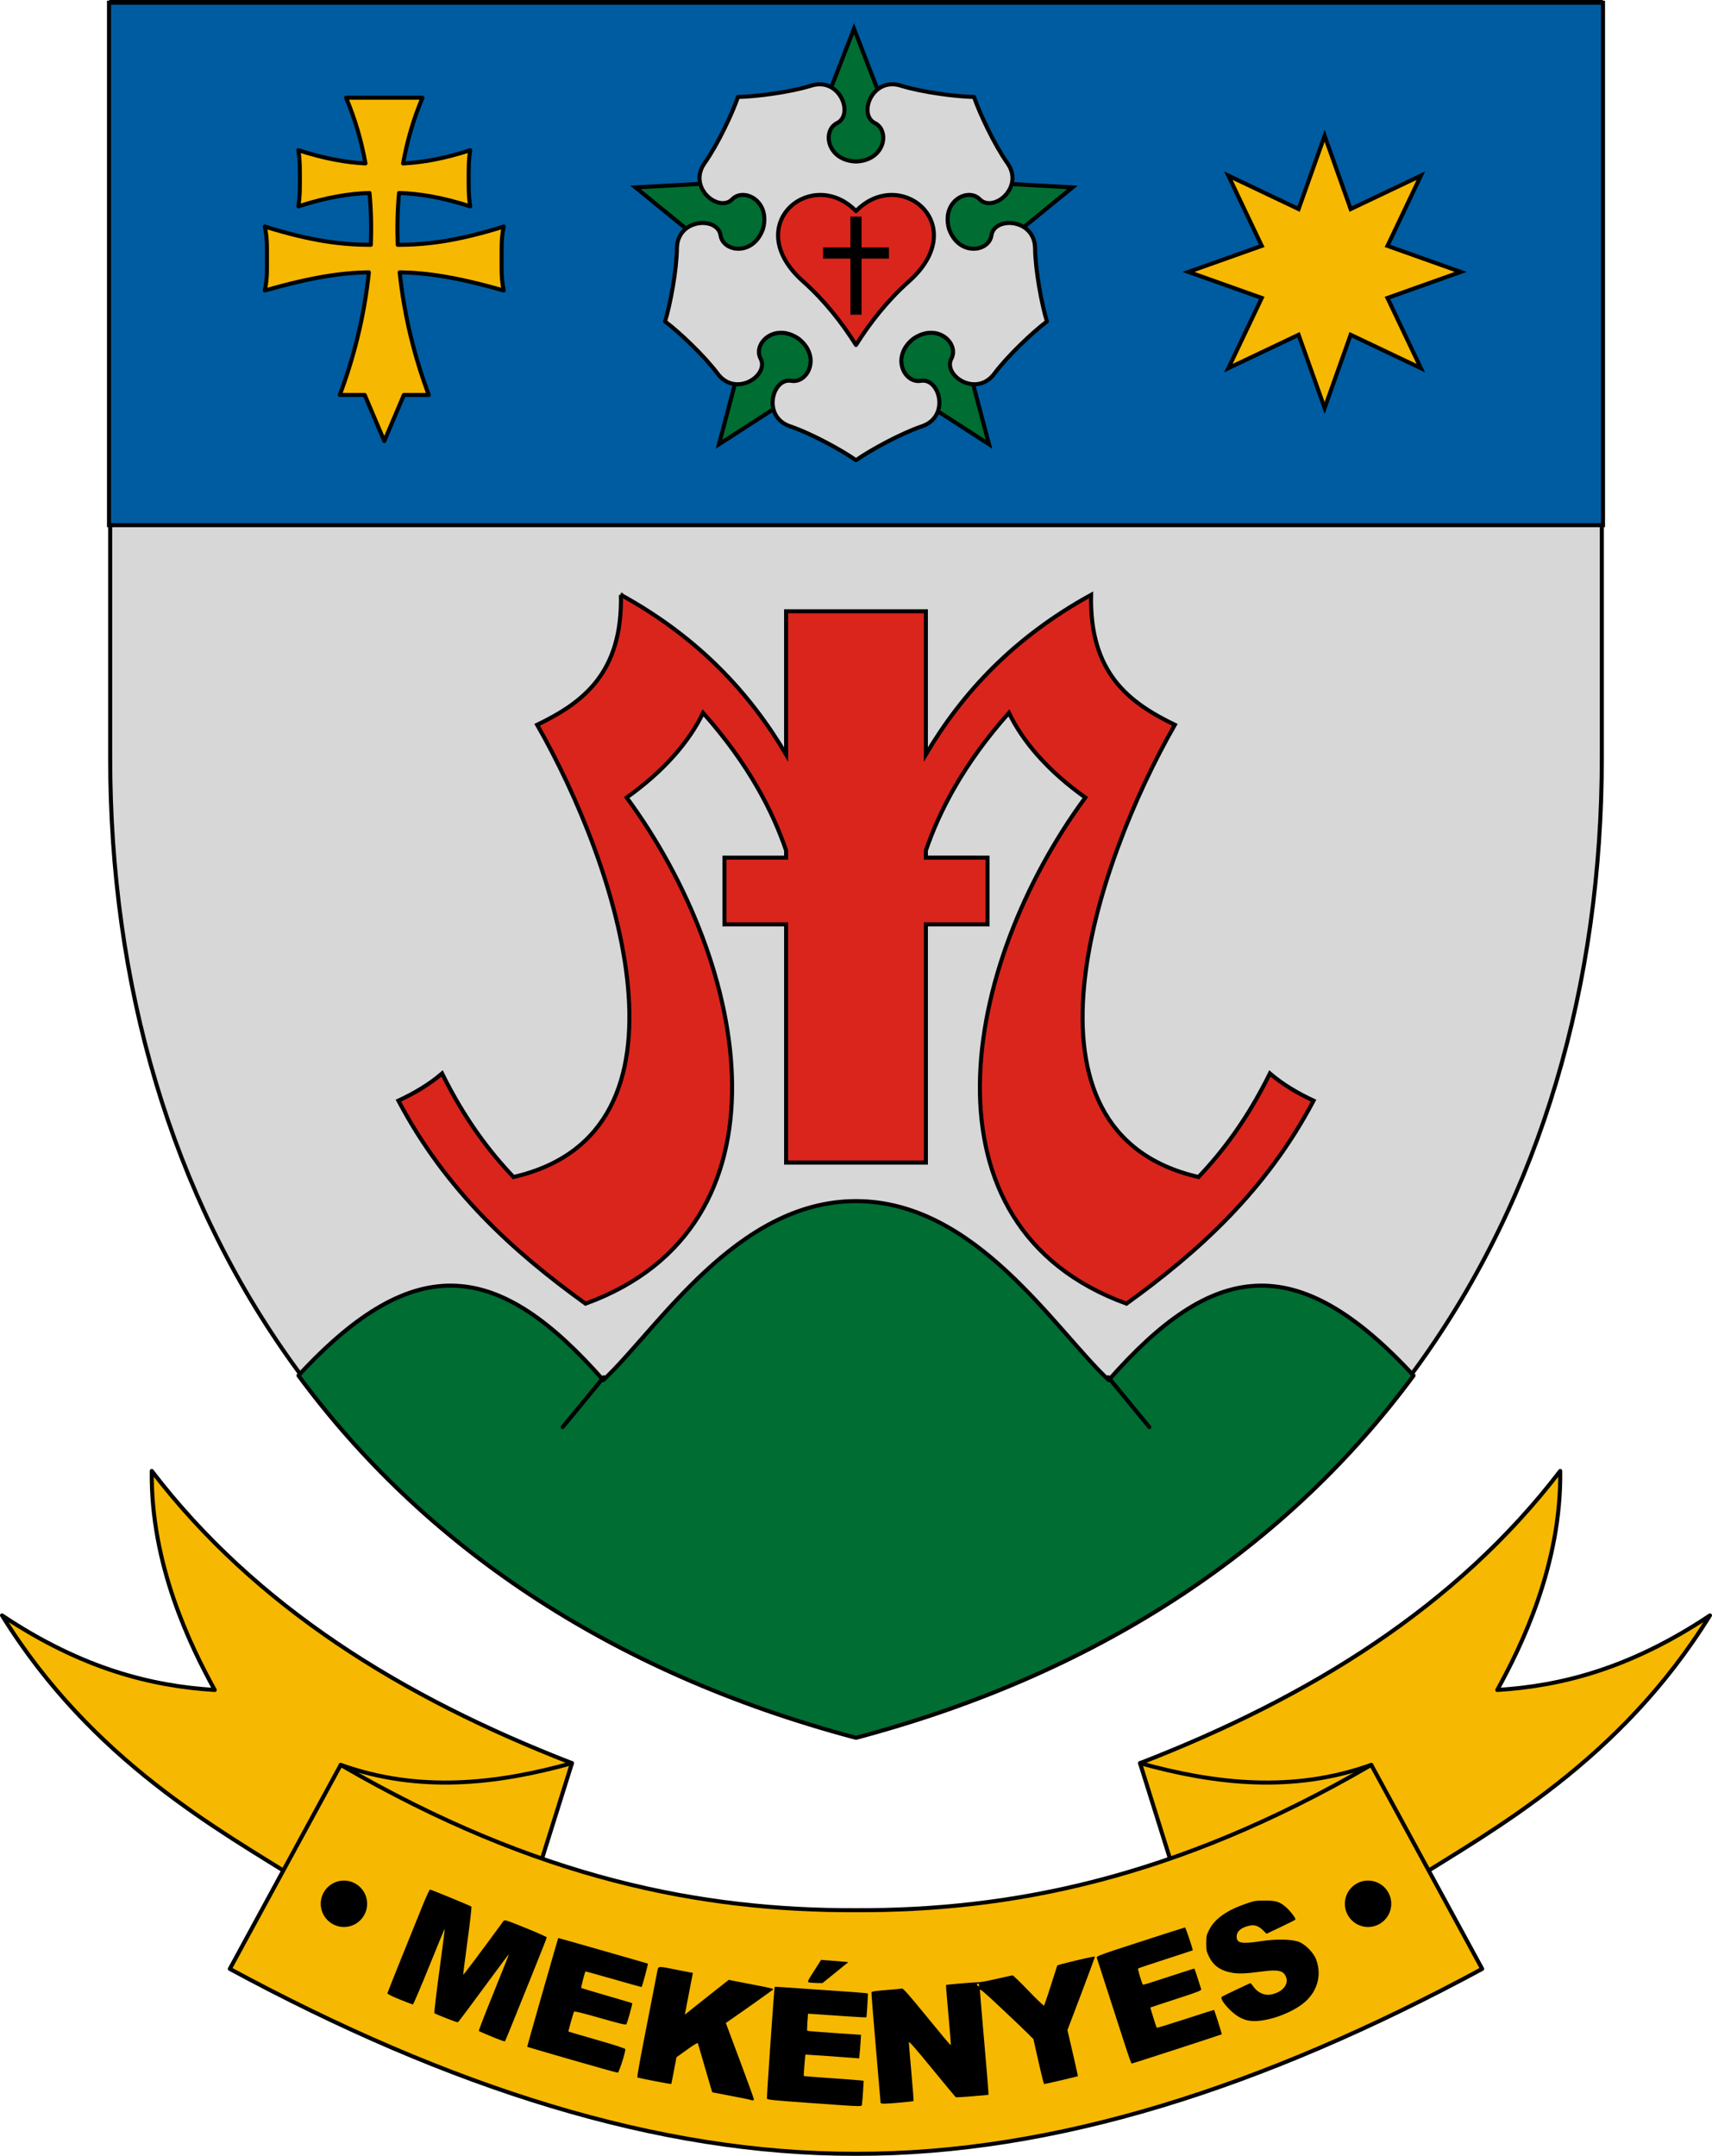 <?xml version="1.0" encoding="UTF-8" standalone="no"?>
<!-- Created with Inkscape (http://www.inkscape.org/) -->

<svg
   width="169.351mm"
   height="213.23mm"
   viewBox="0 0 169.351 213.23"
   version="1.1"
   id="svg60575"
   inkscape:version="1.1.2 (76b9e6a115, 2022-02-25)"
   sodipodi:docname="HUN_Mekényes_COA.svg"
   xmlns:inkscape="http://www.inkscape.org/namespaces/inkscape"
   xmlns:sodipodi="http://sodipodi.sourceforge.net/DTD/sodipodi-0.dtd"
   xmlns="http://www.w3.org/2000/svg"
   xmlns:svg="http://www.w3.org/2000/svg">
  <sodipodi:namedview
     id="namedview60577"
     pagecolor="#ffffff"
     bordercolor="#666666"
     borderopacity="1.0"
     inkscape:pageshadow="2"
     inkscape:pageopacity="0.0"
     inkscape:pagecheckerboard="0"
     inkscape:document-units="mm"
     showgrid="false"
     showguides="true"
     inkscape:guide-bbox="true"
     showborder="false"
     inkscape:snap-bbox="true"
     inkscape:bbox-paths="true"
     inkscape:bbox-nodes="true"
     inkscape:snap-bbox-edge-midpoints="true"
     inkscape:snap-bbox-midpoints="true"
     inkscape:object-paths="true"
     inkscape:snap-intersection-paths="true"
     inkscape:snap-smooth-nodes="true"
     inkscape:snap-object-midpoints="true"
     inkscape:snap-midpoints="true"
     inkscape:snap-center="true"
     inkscape:zoom="0.69664703"
     inkscape:cx="600.73464"
     inkscape:cy="475.85073"
     inkscape:window-width="1874"
     inkscape:window-height="1016"
     inkscape:window-x="0"
     inkscape:window-y="0"
     inkscape:window-maximized="1"
     inkscape:current-layer="layer2"
     inkscape:snap-global="true"
     fit-margin-top="0"
     fit-margin-left="0"
     fit-margin-right="0"
     fit-margin-bottom="0" />
  <defs
     id="defs60572" />
  <g
     inkscape:groupmode="layer"
     id="layer2"
     inkscape:label="RASZTER"
     transform="translate(83.911,-41.614)" />
  <g
     inkscape:label="Layer 1"
     inkscape:groupmode="layer"
     id="layer1"
     transform="translate(83.911,-41.614)">
    <path
       style="font-variation-settings:normal;opacity:1;fill:#f6b801;fill-opacity:1;stroke:#000000;stroke-width:0.4;stroke-linecap:round;stroke-linejoin:round;stroke-miterlimit:4;stroke-dasharray:none;stroke-dashoffset:0;stroke-opacity:1;stop-color:#000000;stop-opacity:1"
       d="m 32.726,228.335 -3.866,-12.33 c 16.846,-6.533 31.3,-15.493 41.566,-28.901 0.123,9.268 -3.853,17.354 -6.227,21.662 6.203,-0.384 13.065,-2.053 21.04,-7.375 -8.912,14.43 -21.549,21.264 -29.594,26.336"
       id="path44565"
       sodipodi:nodetypes="cccccc"
       inkscape:transform-center-x="-56.285665"
       inkscape:transform-center-y="-57.282265" />
    <path
       style="font-variation-settings:normal;opacity:1;fill:#f6b801;fill-opacity:1;stroke:#000000;stroke-width:0.4;stroke-linecap:round;stroke-linejoin:round;stroke-miterlimit:4;stroke-dasharray:none;stroke-dashoffset:0;stroke-opacity:1;stop-color:#000000;stop-opacity:1"
       d="m -31.198,228.335 3.866,-12.33 c -16.846,-6.533 -31.3,-15.493 -41.566,-28.901 -0.123,9.268 3.853,17.354 6.227,21.662 -6.203,-0.384 -13.065,-2.053 -21.04,-7.375 8.912,14.43 21.549,21.264 29.594,26.336"
       id="path38822"
       sodipodi:nodetypes="cccccc"
       inkscape:transform-center-x="56.285667"
       inkscape:transform-center-y="-57.282265" />
    <g
       id="g14662">
      <path
         style="font-variation-settings:normal;opacity:1;fill:#d7d7d7;fill-opacity:1;stroke:#000000;stroke-width:0.4;stroke-linecap:round;stroke-linejoin:round;stroke-miterlimit:4;stroke-dasharray:none;stroke-dashoffset:0;stroke-opacity:1;stop-color:#000000;stop-opacity:1"
         d="M -73.012,116.548 V 41.814 H 74.541 v 74.734 c 0,44.723 -23.872,83.383 -73.777,96.614 C -49.14,199.931 -73.012,161.271 -73.012,116.548 Z"
         id="path942"
         sodipodi:nodetypes="sccscs"
         inkscape:transform-center-x="36.888275"
         inkscape:transform-center-y="95.13313" />
      <path
         id="rect1909"
         style="font-variation-settings:normal;opacity:1;fill:#005ca1;fill-opacity:1;fill-rule:evenodd;stroke:#000000;stroke-width:1.512;stroke-linecap:butt;stroke-linejoin:miter;stroke-miterlimit:4;stroke-dasharray:none;stroke-dashoffset:0;stroke-opacity:1;stop-color:#000000;stop-opacity:1"
         d="M -275.953,158.037 V 353.041 H 281.729 V 158.037 Z"
         transform="scale(0.265)" />
      <path
         id="path1746"
         style="font-variation-settings:normal;opacity:1;fill:#006d33;fill-opacity:1;stroke:#000000;stroke-width:1.512;stroke-linecap:round;stroke-linejoin:round;stroke-miterlimit:4;stroke-dasharray:none;stroke-dashoffset:0;stroke-opacity:1;stop-color:#000000;stop-opacity:1"
         inkscape:transform-center-x="-31.705201"
         inkscape:transform-center-y="157.7516"
         d="m 2.887,605.336 c -44.643,0 -73.957,47.681 -94.33,66.805 -38.741,-44.035 -69.84,-49.292 -113.799,-1.697 46.139,62.568 115.177,110.565 208.129,135.209 C 95.839,781.008 164.879,733.011 211.018,670.443 167.058,622.849 135.96,628.105 97.219,672.141 76.845,653.017 47.53,605.336 2.887,605.336 Z"
         transform="scale(0.265)" />
      <path
         style="font-variation-settings:normal;opacity:1;fill:none;fill-opacity:1;stroke:#000000;stroke-width:0.4;stroke-linecap:round;stroke-linejoin:round;stroke-miterlimit:4;stroke-dasharray:none;stroke-dashoffset:0;stroke-opacity:1;stop-color:#000000;stop-opacity:1"
         d="m 25.723,177.837 4.058,4.929"
         id="path1748"
         inkscape:transform-center-x="-26.987506"
         inkscape:transform-center-y="147.94695"
         sodipodi:nodetypes="cc" />
      <path
         style="font-variation-settings:normal;opacity:1;fill:none;fill-opacity:1;stroke:#000000;stroke-width:0.4;stroke-linecap:round;stroke-linejoin:round;stroke-miterlimit:4;stroke-dasharray:none;stroke-dashoffset:0;stroke-opacity:1;stop-color:#000000;stop-opacity:1"
         d="m -24.195,177.837 -4.058,4.929"
         id="path1582"
         inkscape:transform-center-x="26.987505"
         inkscape:transform-center-y="147.94695"
         sodipodi:nodetypes="cc" />
    </g>
    <path
       id="rect14686"
       style="font-variation-settings:normal;opacity:1;fill:#da251c;fill-opacity:1;fill-rule:evenodd;stroke:#000000;stroke-width:0.4;stroke-linecap:butt;stroke-linejoin:miter;stroke-miterlimit:4;stroke-dasharray:none;stroke-dashoffset:0;stroke-opacity:1;stop-color:#000000;stop-opacity:1"
       d="m -22.491,100.451 c 0.17,7.758 -3.781,10.676 -8.285,12.853 7.885,13.791 16.844,40.33 -2.343,44.726 -2.41,-2.541 -4.842,-5.743 -7.06,-10.24 -1.314,1.123 -2.812,1.985 -4.32,2.689 4.697,8.889 11.33,14.905 18.506,20.077 20.99,-7.619 16.32,-33.421 4.072,-50.058 3.585,-2.545 6.166,-5.469 7.557,-8.379 4.522,5.08 6.897,9.754 8.216,13.623 v 0.7 h -6.101 v 6.599 h 6.101 v 23.561 h 13.825 v -23.561 h 6.101 v -6.599 H 7.676 v -0.7 c 1.319,-3.87 3.695,-8.543 8.217,-13.623 1.391,2.91 3.972,5.834 7.556,8.379 -12.249,16.637 -16.918,42.44 4.072,50.058 7.176,-5.173 13.809,-11.188 18.506,-20.077 -1.509,-0.703 -3.006,-1.565 -4.32,-2.689 -2.217,4.497 -4.649,7.699 -7.06,10.24 -19.187,-4.396 -10.228,-30.935 -2.343,-44.726 -4.503,-2.177 -8.454,-5.096 -8.285,-12.853 -7.645,4.203 -12.735,9.681 -16.343,15.792 V 102.075 h -13.825 v 14.168 c -3.608,-6.111 -8.698,-11.589 -16.343,-15.792 z" />
    <g
       id="g33108"
       transform="translate(-116.417)">
      <path
         sodipodi:type="star"
         style="font-variation-settings:normal;opacity:1;fill:#006d33;fill-opacity:1;fill-rule:evenodd;stroke:#000000;stroke-width:0.822;stroke-linecap:butt;stroke-linejoin:miter;stroke-miterlimit:4;stroke-dasharray:none;stroke-dashoffset:0;stroke-opacity:1;stop-color:#000000;stop-opacity:1"
         id="path22142"
         inkscape:flatsided="false"
         sodipodi:sides="5"
         sodipodi:cx="478.47424"
         sodipodi:cy="237.20505"
         sodipodi:r1="46.754784"
         sodipodi:r2="20.104557"
         sodipodi:arg1="-1.5707963"
         sodipodi:arg2="-0.9424778"
         inkscape:rounded="0"
         inkscape:randomized="0"
         d="m 478.474,190.45 11.817,30.49 32.649,1.817 -25.346,20.661 8.361,31.613 -27.482,-17.721 -27.482,17.721 8.361,-31.613 -25.346,-20.661 32.649,-1.817 z"
         transform="matrix(0.486,0,0,0.486,-115.555,-48.107)"
         inkscape:transform-center-y="-2.171675"
         inkscape:transform-center-x="-1.4738891e-06" />
      <path
         style="font-variation-settings:normal;opacity:1;fill:#d7d7d7;fill-opacity:1;stroke:#000000;stroke-width:0.4;stroke-linecap:round;stroke-linejoin:round;stroke-miterlimit:4;stroke-dasharray:none;stroke-dashoffset:0;stroke-opacity:1;stop-color:#000000;stop-opacity:1"
         d="m 107.743,77.082 c 0.879,1.675 -2.471,3.874 -4.246,1.494 -1.333,-1.787 -3.831,-4.135 -5.205,-5.166 0.506,-1.642 1.147,-5.01 1.175,-7.239 0.037,-2.969 4.04,-3.158 4.313,-1.287 0.243,1.661 3.216,2.093 4.191,-0.604 0.796,-2.755 -1.863,-4.154 -3.036,-2.953 -1.321,1.353 -4.448,-1.153 -2.733,-3.576 1.288,-1.82 2.749,-4.921 3.304,-6.547 1.718,-0.026 5.119,-0.457 7.248,-1.12 2.835,-0.882 4.252,2.866 2.557,3.704 -1.505,0.744 -0.997,3.706 1.87,3.8 2.867,-0.094 3.375,-3.055 1.87,-3.8 -1.695,-0.838 -0.278,-4.587 2.557,-3.704 2.129,0.662 5.53,1.094 7.248,1.12 0.556,1.626 2.017,4.727 3.304,6.547 1.715,2.424 -1.412,4.93 -2.733,3.576 -1.173,-1.201 -3.832,0.197 -3.036,2.953 0.975,2.697 3.949,2.266 4.192,0.604 0.273,-1.871 4.276,-1.682 4.313,1.287 0.028,2.229 0.669,5.597 1.175,7.239 -1.375,1.031 -3.873,3.379 -5.205,5.166 -1.775,2.38 -5.125,0.18 -4.246,-1.494 0.78,-1.487 -1.372,-3.584 -3.746,-1.975 -2.264,1.761 -0.934,4.456 0.721,4.173 1.864,-0.318 2.921,3.547 0.109,4.5 -2.112,0.715 -5.116,2.365 -6.522,3.354 -1.405,-0.989 -4.41,-2.639 -6.522,-3.354 -2.812,-0.953 -1.755,-4.818 0.109,-4.5 1.655,0.283 2.985,-2.412 0.721,-4.173 -2.374,-1.609 -4.526,0.488 -3.746,1.975 z"
         id="path23441"
         sodipodi:nodetypes="sscsscsscsscsscsscsscsscsscsscs"
         inkscape:transform-center-x="12.29047"
         inkscape:transform-center-y="4.3731551" />
      <path
         style="font-variation-settings:normal;opacity:1;fill:#da251c;fill-opacity:1;stroke:#000000;stroke-width:0.4;stroke-linecap:round;stroke-linejoin:round;stroke-miterlimit:4;stroke-dasharray:none;stroke-dashoffset:0;stroke-opacity:1;stop-color:#000000;stop-opacity:1"
         d="m 122.403,69.456 c 6.301,-5.598 -0.85,-11.461 -5.222,-6.964 -4.372,-4.497 -11.523,1.365 -5.222,6.964 2.127,1.89 3.828,4.073 5.222,6.28 1.394,-2.207 3.096,-4.39 5.222,-6.28 z"
         id="path24208"
         sodipodi:nodetypes="scscs"
         inkscape:transform-center-x="-3.8538588"
         inkscape:transform-center-y="8.1974697" />
      <path
         style="font-variation-settings:normal;opacity:1;fill:none;fill-opacity:1;stroke:#000000;stroke-width:1.1;stroke-linecap:square;stroke-linejoin:round;stroke-miterlimit:4;stroke-dasharray:none;stroke-dashoffset:0;stroke-opacity:1;stop-color:#000000;stop-opacity:1"
         d="m 114.47,66.641 h 5.422"
         id="path24262" />
      <path
         style="font-variation-settings:normal;opacity:1;fill:none;fill-opacity:1;stroke:#000000;stroke-width:1.1;stroke-linecap:square;stroke-linejoin:round;stroke-miterlimit:4;stroke-dasharray:none;stroke-dashoffset:0;stroke-opacity:1;stop-color:#000000;stop-opacity:1"
         d="M 117.181,72.191 V 63.593"
         id="path24344" />
    </g>
    <path
       sodipodi:type="star"
       style="font-variation-settings:normal;opacity:1;fill:#f6b801;fill-opacity:1;fill-rule:evenodd;stroke:#000000;stroke-width:1.512;stroke-linecap:butt;stroke-linejoin:miter;stroke-miterlimit:4;stroke-dasharray:none;stroke-dashoffset:0;stroke-opacity:1;stop-color:#000000;stop-opacity:1"
       id="path33132"
       inkscape:flatsided="false"
       sodipodi:sides="8"
       sodipodi:cx="696.99371"
       sodipodi:cy="234.19794"
       sodipodi:r1="50.807293"
       sodipodi:r2="25.403646"
       sodipodi:arg1="-1.5707963"
       sodipodi:arg2="-1.1780972"
       inkscape:rounded="0"
       inkscape:randomized="0"
       d="m 696.994,183.391 9.722,27.337 26.205,-12.456 -12.456,26.205 27.337,9.722 -27.337,9.722 12.456,26.205 -26.205,-12.456 -9.722,27.337 -9.722,-27.337 -26.205,12.456 12.456,-26.205 -27.337,-9.722 27.337,-9.722 -12.456,-26.205 26.205,12.456 z"
       transform="matrix(0.265,0,0,0.265,-137.583,6.445)"
       inkscape:transform-center-x="2.3233123e-06" />
    <path
       id="path35606"
       style="font-variation-settings:normal;opacity:1;fill:#f6b801;fill-opacity:1;stroke:#000000;stroke-width:0.4;stroke-linecap:round;stroke-linejoin:round;stroke-miterlimit:4;stroke-dasharray:none;stroke-dashoffset:0;stroke-opacity:1;stop-color:#000000;stop-opacity:1"
       inkscape:transform-center-x="4.2501647"
       inkscape:transform-center-y="10.95861"
       d="m -49.68,51.278 c 0.898,2.116 1.522,4.298 1.92,6.5 -1.917,-0.096 -4.037,-0.47 -6.639,-1.307 0.175,1.106 0.145,1.95 0.152,2.777 -0.007,0.827 0.023,1.671 -0.152,2.777 2.783,-0.896 5.015,-1.261 7.038,-1.323 0.161,1.717 0.197,3.433 0.131,5.127 -2.752,-0.005 -5.717,-0.321 -10.487,-1.807 0.277,1.259 0.201,2.336 0.211,3.163 -0.01,0.827 0.066,1.904 -0.211,3.163 4.769,-1.352 7.626,-1.754 10.294,-1.798 -0.454,4.421 -1.55,8.6 -2.879,12.128 h 2.468 l 1.936,4.561 1.936,-4.561 h 2.467 c -1.33,-3.528 -2.425,-7.707 -2.879,-12.128 2.668,0.044 5.525,0.446 10.294,1.798 -0.277,-1.259 -0.202,-2.336 -0.211,-3.163 0.01,-0.827 -0.066,-1.904 0.211,-3.163 -4.77,1.486 -7.735,1.801 -10.487,1.807 -0.066,-1.694 -0.03,-3.41 0.131,-5.127 2.022,0.063 4.255,0.428 7.038,1.323 -0.175,-1.106 -0.145,-1.95 -0.152,-2.777 0.007,-0.827 -0.023,-1.671 0.152,-2.777 -2.601,0.837 -4.722,1.211 -6.639,1.307 0.398,-2.202 1.022,-4.384 1.92,-6.5 h -3.781 z" />
    <path
       style="font-variation-settings:normal;opacity:1;fill:#f6b801;fill-opacity:1;stroke:#000000;stroke-width:0.4;stroke-linecap:round;stroke-linejoin:round;stroke-miterlimit:4;stroke-dasharray:none;stroke-dashoffset:0;stroke-opacity:1;stop-color:#000000;stop-opacity:1"
       d="m -61.177,236.355 10.97,-20.179 c 19.471,11.323 35.79,14.424 50.971,14.375 15.181,0.049 31.5,-3.051 50.971,-14.375 l 10.97,20.179 C 41.01,248.078 20.361,254.69 0.764,254.644 -18.833,254.69 -39.482,248.078 -61.177,236.355 Z"
       id="path38692"
       sodipodi:nodetypes="ccccccc"
       inkscape:transform-center-x="30.970342"
       inkscape:transform-center-y="-29.591381" />
    <path
       style="font-variation-settings:normal;opacity:1;fill:none;fill-opacity:1;stroke:#000000;stroke-width:0.4;stroke-linecap:round;stroke-linejoin:round;stroke-miterlimit:4;stroke-dasharray:none;stroke-dashoffset:0;stroke-opacity:1;stop-color:#000000;stop-opacity:1"
       d="m -50.207,216.176 c 7.78,2.783 15.477,1.882 22.875,-0.171"
       id="path39370"
       sodipodi:nodetypes="cc"
       inkscape:transform-center-x="39.533315"
       inkscape:transform-center-y="-48.036238" />
    <circle
       style="font-variation-settings:normal;opacity:1;fill:#000000;fill-opacity:1;fill-rule:evenodd;stroke:#000000;stroke-width:0.4;stroke-linecap:butt;stroke-linejoin:miter;stroke-miterlimit:4;stroke-dasharray:none;stroke-dashoffset:0;stroke-opacity:1;stop-color:#000000;stop-opacity:1"
       id="path39527"
       cx="-49.888"
       cy="229.914"
       r="2.095"
       inkscape:transform-center-x="50.652543"
       inkscape:transform-center-y="-35.087534" />
    <path
       style="font-variation-settings:normal;opacity:1;fill:none;fill-opacity:1;stroke:#000000;stroke-width:0.4;stroke-linecap:round;stroke-linejoin:round;stroke-miterlimit:4;stroke-dasharray:none;stroke-dashoffset:0;stroke-opacity:1;stop-color:#000000;stop-opacity:1"
       d="m 51.735,216.176 c -7.78,2.783 -15.477,1.882 -22.875,-0.171"
       id="path44569"
       sodipodi:nodetypes="cc"
       inkscape:transform-center-x="-39.533316"
       inkscape:transform-center-y="-48.036238" />
    <circle
       style="font-variation-settings:normal;opacity:1;fill:#000000;fill-opacity:1;fill-rule:evenodd;stroke:#000000;stroke-width:0.4;stroke-linecap:butt;stroke-linejoin:miter;stroke-miterlimit:4;stroke-dasharray:none;stroke-dashoffset:0;stroke-opacity:1;stop-color:#000000;stop-opacity:1"
       id="circle44571"
       cx="-51.417"
       cy="229.914"
       r="2.095"
       inkscape:transform-center-x="-50.652541"
       inkscape:transform-center-y="-35.087534"
       transform="scale(-1,1)" />
    <path
       style="fill:#000000;stroke-width:1"
       d="m -3.702,249.622 c -3.731,-0.265 -4.32,-0.325 -4.343,-0.441 -0.034,-0.178 0.718,-11.001 0.768,-11.051 0.013,-0.013 0.747,0.029 1.63,0.093 0.883,0.064 2.825,0.198 4.315,0.298 1.49,0.099 2.838,0.2 2.994,0.224 l 0.285,0.043 -0.061,1.158 c -0.034,0.637 -0.077,1.175 -0.097,1.196 -0.02,0.021 -0.959,-0.027 -2.087,-0.106 -1.128,-0.079 -2.417,-0.168 -2.865,-0.198 l -0.815,-0.054 -0.062,0.822 c -0.034,0.452 -0.041,0.843 -0.016,0.868 0.025,0.025 1.232,0.126 2.682,0.223 l 2.636,0.177 -0.052,0.808 c -0.028,0.444 -0.072,0.969 -0.096,1.166 l -0.045,0.358 -0.609,-0.048 c -1.526,-0.121 -4.675,-0.342 -4.694,-0.33 -0.032,0.02 -0.195,2.098 -0.167,2.126 0.013,0.013 1.185,0.103 2.604,0.201 1.419,0.097 2.746,0.197 2.949,0.223 l 0.37,0.046 -0.057,0.988 c -0.031,0.543 -0.078,1.112 -0.104,1.263 -0.057,0.335 0.511,0.341 -5.064,-0.054 z m 6.899,-0.02 c 0,-0.052 -0.211,-2.516 -0.469,-5.475 -0.258,-2.959 -0.453,-5.423 -0.432,-5.477 0.024,-0.062 0.56,-0.137 1.464,-0.205 0.785,-0.059 1.491,-0.125 1.568,-0.147 0.103,-0.029 0.763,0.725 2.451,2.798 1.27,1.56 2.327,2.819 2.349,2.798 0.039,-0.039 -0.028,-0.895 -0.329,-4.231 -0.084,-0.931 -0.143,-1.704 -0.131,-1.716 0.044,-0.044 2.775,-0.274 3.122,-0.263 0.195,0.006 1.03,-0.146 1.857,-0.338 0.827,-0.192 1.551,-0.35 1.609,-0.35 0.059,0 0.769,0.688 1.578,1.529 0.809,0.841 1.499,1.498 1.533,1.46 0.048,-0.054 0.569,-1.634 1.307,-3.964 0.027,-0.086 3.661,-0.948 3.721,-0.882 0.018,0.02 -0.585,1.663 -1.341,3.652 l -1.374,3.616 0.526,2.268 c 0.289,1.247 0.516,2.28 0.503,2.295 -0.026,0.03 -3.23,0.777 -3.332,0.777 -0.035,0 -0.288,-1 -0.562,-2.223 l -0.499,-2.223 -0.596,-0.597 c -0.328,-0.328 -1.52,-1.464 -2.649,-2.524 -1.643,-1.542 -2.053,-1.888 -2.053,-1.732 1.7e-4,0.108 0.191,2.367 0.423,5.021 0.233,2.654 0.423,4.943 0.423,5.086 l 2.5e-4,0.26 -1.583,0.137 c -0.871,0.075 -1.613,0.118 -1.649,0.095 -0.037,-0.023 -1.096,-1.3 -2.354,-2.838 -1.634,-1.998 -2.287,-2.74 -2.286,-2.6 9.9e-4,0.108 0.114,1.453 0.25,2.988 0.137,1.535 0.232,2.807 0.212,2.827 -0.047,0.047 -2.341,0.259 -2.856,0.263 -0.243,0.002 -0.402,-0.034 -0.402,-0.092 z m 9.737,-11.671 c 0,-0.115 -0.04,-0.151 -0.129,-0.117 -0.1,0.038 -0.107,0.076 -0.032,0.167 0.13,0.157 0.161,0.148 0.161,-0.05 z M -9.594,249.326 c -0.019,-0.018 -0.893,-0.196 -1.94,-0.395 -1.048,-0.199 -1.913,-0.367 -1.922,-0.372 -0.009,-0.005 -0.324,-1.075 -0.699,-2.377 -0.375,-1.302 -0.7,-2.416 -0.722,-2.475 -0.025,-0.069 -0.41,0.159 -1.078,0.64 l -1.038,0.747 -0.249,1.308 c -0.137,0.719 -0.257,1.319 -0.267,1.334 -0.029,0.041 -3.289,-0.591 -3.355,-0.65 -0.032,-0.029 0.204,-1.406 0.525,-3.059 1.024,-5.275 1.355,-6.974 1.447,-7.429 0.108,-0.54 0.04,-0.531 1.694,-0.201 0.671,0.134 1.357,0.268 1.524,0.298 l 0.304,0.054 -0.283,1.459 c -0.156,0.803 -0.335,1.733 -0.399,2.068 l -0.116,0.609 0.814,-0.655 c 0.448,-0.36 1.426,-1.135 2.173,-1.723 l 1.359,-1.068 0.97,0.194 c 0.533,0.107 1.533,0.3 2.221,0.429 0.688,0.129 1.241,0.265 1.228,0.301 -0.018,0.05 -2.704,1.959 -4.525,3.215 l -0.183,0.126 1.39,3.723 c 0.764,2.047 1.39,3.77 1.39,3.828 6e-5,0.098 -0.18,0.148 -0.261,0.073 z m -17.731,-3.966 c -2.421,-0.7 -4.415,-1.282 -4.43,-1.295 -0.015,-0.013 0.513,-1.903 1.174,-4.201 0.66,-2.298 1.353,-4.712 1.538,-5.364 0.186,-0.652 0.344,-1.193 0.352,-1.201 0.012,-0.013 8.714,2.475 8.868,2.535 0.045,0.018 -0.553,2.244 -0.62,2.31 -0.013,0.013 -1.262,-0.333 -2.774,-0.768 -1.512,-0.436 -2.761,-0.78 -2.776,-0.766 -0.072,0.072 -0.462,1.583 -0.42,1.625 0.027,0.027 1.164,0.37 2.526,0.762 1.362,0.392 2.494,0.73 2.516,0.752 0.045,0.045 -0.475,1.907 -0.58,2.077 -0.055,0.089 -0.593,-0.037 -2.595,-0.611 -1.793,-0.514 -2.542,-0.695 -2.584,-0.625 -0.068,0.115 -0.581,1.936 -0.553,1.963 0.01,0.01 1.276,0.38 2.813,0.821 1.794,0.515 2.801,0.844 2.814,0.917 0.042,0.243 -0.619,2.315 -0.743,2.328 -0.068,0.007 -2.104,-0.56 -4.526,-1.259 z m 54.765,-1.274 c -0.287,-0.895 -1.036,-3.208 -1.664,-5.141 -0.628,-1.933 -1.164,-3.592 -1.192,-3.688 -0.048,-0.163 0.238,-0.268 4.301,-1.587 2.393,-0.777 4.384,-1.413 4.425,-1.413 0.067,0 0.811,2.211 0.761,2.261 -0.012,0.012 -1.22,0.409 -2.683,0.883 -1.464,0.473 -2.688,0.884 -2.721,0.912 -0.053,0.046 0.378,1.499 0.473,1.594 0.042,0.042 0.419,-0.074 3.244,-0.998 0.988,-0.323 1.815,-0.588 1.839,-0.588 0.035,0 0.225,0.566 0.689,2.049 0.038,0.121 -0.342,0.269 -2.478,0.962 -1.388,0.45 -2.534,0.829 -2.548,0.841 -0.024,0.021 0.561,1.89 0.626,2.002 0.017,0.029 1.297,-0.36 2.844,-0.864 1.547,-0.505 2.819,-0.91 2.826,-0.9 0.06,0.082 0.788,2.385 0.762,2.41 -0.046,0.046 -8.828,2.9 -8.913,2.896 -0.037,-0.001 -0.303,-0.735 -0.591,-1.63 z M -35.258,243.057 c -0.684,-0.283 -1.266,-0.536 -1.292,-0.564 -0.026,-0.028 0.638,-1.739 1.476,-3.804 0.838,-2.065 1.512,-3.765 1.499,-3.778 -0.013,-0.013 -0.688,0.879 -1.499,1.984 -2.444,3.329 -3.483,4.716 -3.553,4.742 -0.076,0.029 -2.211,-0.809 -2.313,-0.907 -0.037,-0.036 0.184,-1.923 0.492,-4.193 0.308,-2.27 0.547,-4.141 0.532,-4.156 -0.015,-0.015 -0.711,1.665 -1.546,3.734 -0.835,2.069 -1.559,3.76 -1.607,3.758 -0.049,-0.002 -0.641,-0.228 -1.316,-0.502 -0.793,-0.322 -1.219,-0.537 -1.204,-0.61 0.025,-0.115 2.453,-6.166 3.528,-8.79 0.334,-0.815 0.643,-1.474 0.687,-1.465 0.207,0.043 4.035,1.62 4.093,1.686 0.037,0.041 -0.135,1.561 -0.382,3.377 -0.247,1.816 -0.44,3.333 -0.43,3.371 0.014,0.052 2.14,-2.785 3.979,-5.311 0.113,-0.156 0.199,-0.13 2.203,0.677 1.147,0.462 2.085,0.881 2.086,0.932 0.001,0.051 -0.583,1.537 -1.297,3.302 -0.715,1.765 -1.635,4.048 -2.046,5.072 -0.411,1.024 -0.769,1.884 -0.796,1.911 -0.027,0.026 -0.61,-0.183 -1.294,-0.466 z m 74.917,-1.58 c -0.676,-0.108 -1.315,-0.475 -1.962,-1.128 -0.594,-0.599 -0.896,-1.094 -0.751,-1.231 0.07,-0.066 2.785,-1.358 2.853,-1.358 0.017,0 0.157,0.176 0.311,0.392 0.381,0.531 1.028,0.836 1.595,0.753 1.186,-0.174 1.918,-0.988 1.591,-1.77 -0.257,-0.614 -0.771,-0.733 -2.303,-0.53 -1.601,0.212 -2.317,0.246 -2.956,0.142 -1.176,-0.191 -1.898,-0.681 -2.348,-1.596 -0.251,-0.51 -0.277,-0.635 -0.277,-1.331 0,-0.707 0.023,-0.813 0.29,-1.34 0.54,-1.063 1.718,-1.907 3.553,-2.545 0.927,-0.322 1.038,-0.342 1.956,-0.342 1.133,-2.9e-4 1.51,0.127 2.166,0.731 0.436,0.402 0.914,1.05 0.85,1.154 -0.023,0.037 -0.674,0.367 -1.447,0.734 l -1.406,0.667 -0.363,-0.356 c -0.445,-0.436 -0.824,-0.557 -1.368,-0.435 -0.79,0.177 -1.226,0.558 -1.226,1.069 0,0.668 0.479,0.755 2.464,0.448 1.394,-0.216 2.904,-0.194 3.632,0.052 0.663,0.224 1.509,1.072 1.771,1.774 0.603,1.618 0.073,3.321 -1.373,4.408 -1.461,1.098 -3.891,1.855 -5.253,1.638 z m -43.548,-3.79 c -0.176,-0.052 -0.148,-0.114 0.508,-1.138 l 0.694,-1.083 0.804,0.057 c 0.442,0.031 1.049,0.08 1.348,0.11 l 0.543,0.053 -1.279,1.037 -1.279,1.037 -0.577,-0.008 c -0.317,-0.005 -0.661,-0.033 -0.763,-0.064 z"
       id="path44844" />
  </g>
</svg>
